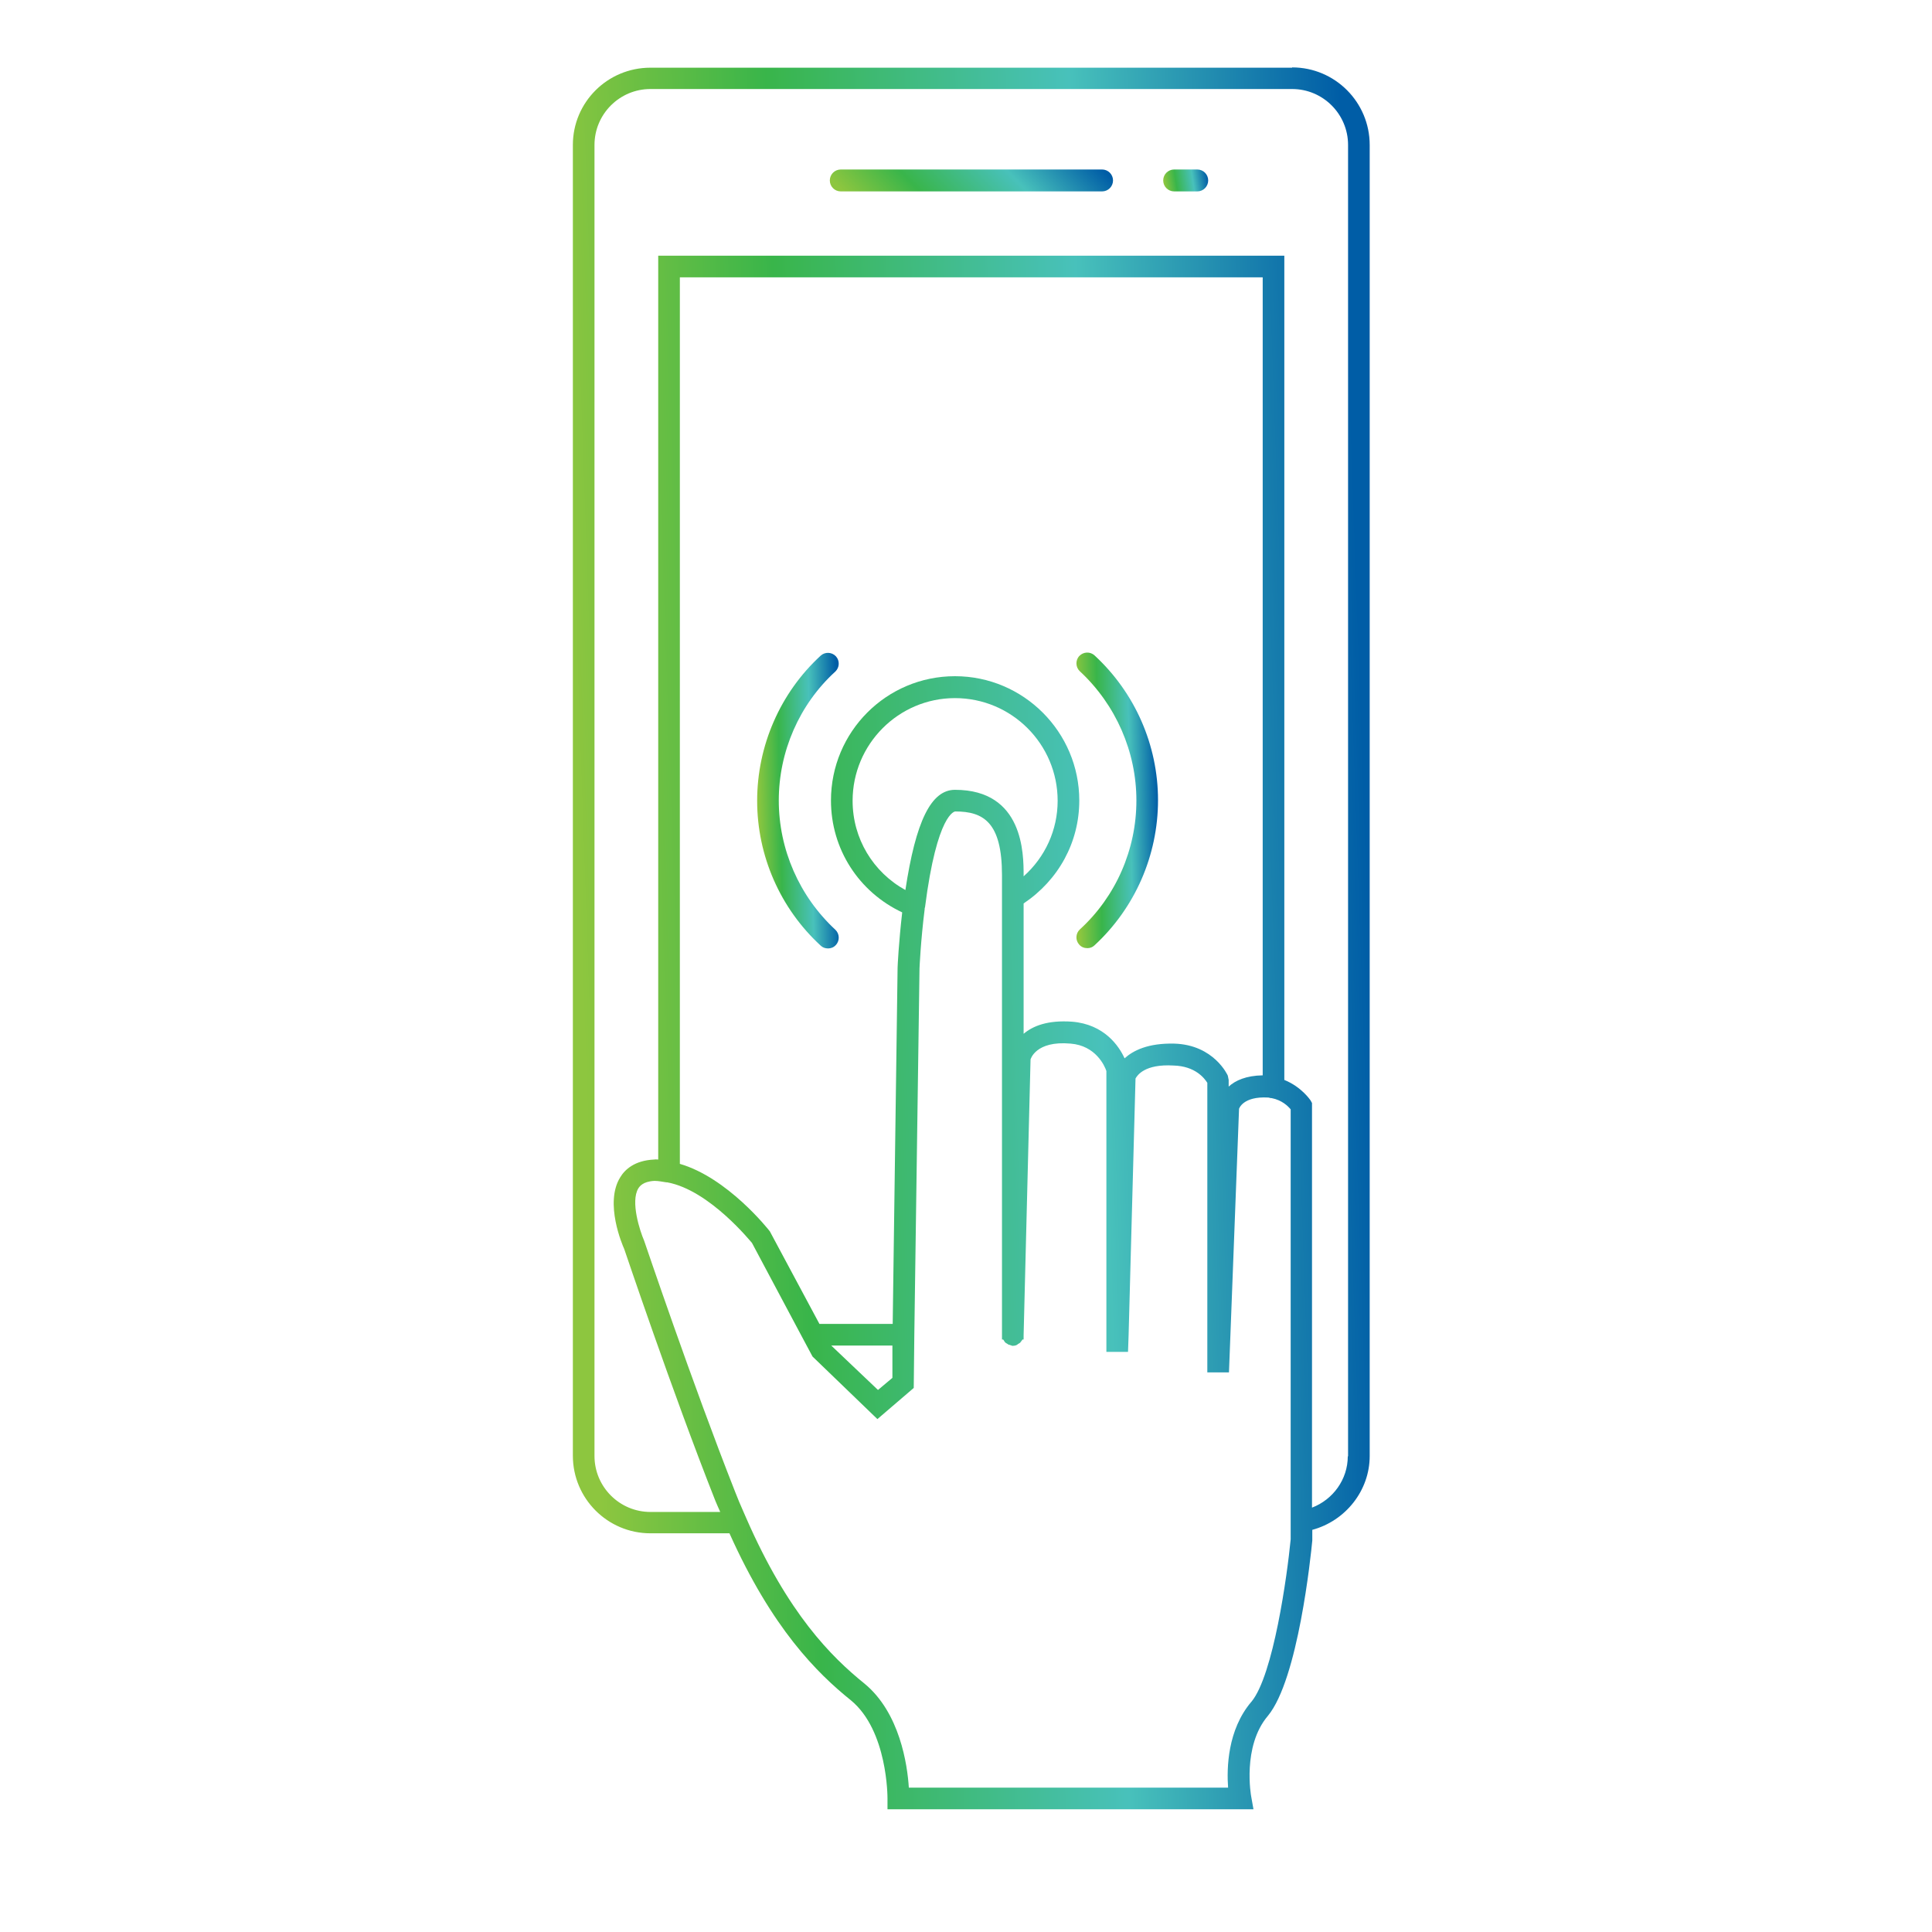 <svg width="140" height="140" viewBox="0 0 140 140" fill="none" xmlns="http://www.w3.org/2000/svg">
<path d="M93.632 4.905H47.133C44.02 4.905 41.512 7.412 41.512 10.505V105.487C41.512 108.58 44.02 111.109 47.133 111.109H52.859C55.952 118.005 59.191 121.223 61.657 123.209C64.332 125.403 64.311 130.251 64.311 130.314V131.108H90.831L90.664 130.168C90.664 130.168 89.995 126.552 91.876 124.337C94.07 121.683 94.99 112.718 95.094 111.631V110.858C97.498 110.21 99.253 108.016 99.253 105.508V10.505C99.253 7.412 96.745 4.884 93.632 4.884V4.905ZM90.664 123.334C88.95 125.361 88.888 128.12 88.992 129.541H65.858C65.754 127.89 65.21 124.107 62.64 121.997C60.236 120.053 57.102 116.939 54.072 110.001L53.862 109.52C53.654 109.061 53.465 108.601 53.277 108.12C50.143 100.179 46.736 90.064 46.673 89.897C46.381 89.228 45.67 87.076 46.256 86.115C46.339 85.989 46.569 85.613 47.426 85.571C47.718 85.571 47.99 85.634 48.283 85.676H48.345C51.438 86.24 54.468 90.064 54.489 90.064L58.23 97.086L58.878 98.298L63.58 102.833L66.213 100.576L66.255 96.731L66.631 70.169C66.631 70.169 66.715 68.184 67.007 65.864C67.007 65.864 67.007 65.823 67.007 65.802C67.007 65.802 67.007 65.781 67.028 65.76C67.906 58.884 69.202 58.801 69.223 58.801C71.271 58.801 72.608 59.595 72.608 63.419V97.065H72.692C72.692 97.065 72.733 97.128 72.754 97.149C72.775 97.191 72.796 97.232 72.838 97.274C72.88 97.316 72.921 97.337 72.963 97.358C73.005 97.379 73.047 97.421 73.089 97.441C73.13 97.441 73.193 97.462 73.235 97.483C73.277 97.483 73.319 97.525 73.381 97.525C73.486 97.525 73.59 97.504 73.674 97.462C73.695 97.462 73.737 97.421 73.757 97.4C73.82 97.358 73.883 97.337 73.925 97.295C73.945 97.274 73.966 97.232 73.987 97.212C74.029 97.17 74.05 97.128 74.092 97.065H74.175V96.752L74.677 76.773C74.677 76.773 75.032 75.394 77.582 75.624C79.4 75.77 80.048 77.233 80.173 77.609V97.964H81.74L81.782 96.773L82.284 78.153C82.409 77.923 82.953 77.087 85.042 77.212C86.61 77.254 87.278 78.132 87.487 78.466V99.448H89.055L89.159 96.773L89.786 80.347C89.786 80.347 90.058 79.427 91.897 79.532C91.96 79.532 92.043 79.573 92.106 79.573C92.106 79.573 92.127 79.573 92.148 79.573C92.9 79.72 93.339 80.159 93.527 80.388V110.252V111.548C93.276 114.16 92.273 121.391 90.685 123.313L90.664 123.334ZM91.5 77.923C90.288 77.944 89.515 78.299 89.034 78.738V78.257L88.971 77.944C88.971 77.944 87.989 75.707 85.084 75.624C83.183 75.582 82.117 76.125 81.49 76.69C81.093 75.812 80.027 74.224 77.686 74.035C75.91 73.91 74.844 74.349 74.175 74.913V65.467C76.704 63.775 78.209 61.037 78.209 58.007C78.209 53.054 74.175 49 69.202 49C64.228 49 60.215 53.033 60.215 58.007C60.215 61.518 62.222 64.631 65.377 66.115C65.126 68.289 65.043 70.023 65.043 70.128L64.688 95.937H59.38L55.785 89.228C55.66 89.061 52.713 85.341 49.265 84.338V20.098H91.5V77.923ZM65.628 64.506C63.267 63.21 61.783 60.765 61.783 58.028C61.783 53.932 65.106 50.588 69.202 50.588C73.298 50.588 76.641 53.911 76.641 58.028C76.641 60.138 75.743 62.103 74.175 63.503V63.419C74.175 61.894 74.175 57.233 69.202 57.233C67.467 57.233 66.359 59.511 65.607 64.506H65.628ZM64.667 97.504V99.845L63.622 100.722L60.236 97.504H64.646H64.667ZM97.665 105.529C97.665 107.201 96.599 108.664 95.073 109.249V79.929L94.969 79.741C94.969 79.741 94.321 78.758 93.067 78.257V18.53H47.697V84.025C47.697 84.025 47.489 84.004 47.405 84.025C45.984 84.088 45.273 84.756 44.939 85.32C43.79 87.18 45.106 90.231 45.232 90.503C45.273 90.608 48.68 100.764 51.835 108.747C51.961 109.04 52.065 109.291 52.191 109.562H47.133C44.897 109.562 43.079 107.744 43.079 105.508V10.505C43.079 8.269 44.897 6.451 47.133 6.451H93.632C95.868 6.451 97.686 8.269 97.686 10.505V105.529H97.665Z" fill="url(#paint0_linear_388_2725)"/>
<path d="M79.86 12.282H60.926C60.487 12.282 60.132 12.637 60.132 13.076C60.132 13.515 60.487 13.87 60.926 13.87H79.86C80.299 13.87 80.654 13.515 80.654 13.076C80.654 12.637 80.299 12.282 79.86 12.282Z" fill="url(#paint1_linear_388_2725)"/>
<path d="M86.756 12.282H85.084C84.645 12.282 84.29 12.637 84.29 13.076C84.29 13.515 84.645 13.87 85.084 13.87H86.756C87.195 13.87 87.55 13.515 87.55 13.076C87.55 12.637 87.195 12.282 86.756 12.282Z" fill="url(#paint2_linear_388_2725)"/>
<path d="M60.007 68.727C60.216 68.727 60.425 68.644 60.571 68.476C60.864 68.163 60.843 67.661 60.529 67.369C57.917 64.945 56.433 61.538 56.433 58.006C56.433 54.475 57.917 51.047 60.529 48.665C60.843 48.372 60.864 47.871 60.571 47.557C60.278 47.244 59.777 47.223 59.463 47.516C56.538 50.211 54.866 54.036 54.866 58.027C54.866 62.019 56.538 65.822 59.463 68.518C59.61 68.664 59.798 68.727 60.007 68.727Z" fill="url(#paint3_linear_388_2725)"/>
<path d="M82.347 58.007C82.347 61.559 80.863 64.966 78.251 67.348C77.937 67.641 77.916 68.142 78.209 68.456C78.355 68.623 78.564 68.707 78.794 68.707C78.982 68.707 79.17 68.644 79.316 68.498C82.242 65.802 83.914 61.977 83.914 57.986C83.914 53.994 82.242 50.191 79.316 47.495C79.003 47.203 78.501 47.223 78.209 47.537C77.916 47.85 77.937 48.352 78.251 48.645C80.863 51.069 82.347 54.475 82.347 58.007Z" fill="url(#paint4_linear_388_2725)"/>
<defs>
<linearGradient id="paint0_linear_388_2725" x1="99.253" y1="67.996" x2="41.581" y2="69.991" gradientUnits="userSpaceOnUse">
<stop stop-color="#005DA6"/>
<stop offset="0.34" stop-color="#48C1BB"/>
<stop offset="0.72" stop-color="#39B54A"/>
<stop offset="0.99" stop-color="#8DC63F"/>
</linearGradient>
<linearGradient id="paint1_linear_388_2725" x1="80.654" y1="13.076" x2="70.153" y2="23.334" gradientUnits="userSpaceOnUse">
<stop stop-color="#005DA6"/>
<stop offset="0.34" stop-color="#48C1BB"/>
<stop offset="0.72" stop-color="#39B54A"/>
<stop offset="0.99" stop-color="#8DC63F"/>
</linearGradient>
<linearGradient id="paint2_linear_388_2725" x1="87.55" y1="13.076" x2="84.367" y2="13.57" gradientUnits="userSpaceOnUse">
<stop stop-color="#005DA6"/>
<stop offset="0.34" stop-color="#48C1BB"/>
<stop offset="0.72" stop-color="#39B54A"/>
<stop offset="0.99" stop-color="#8DC63F"/>
</linearGradient>
<linearGradient id="paint3_linear_388_2725" x1="60.778" y1="58.018" x2="54.868" y2="58.141" gradientUnits="userSpaceOnUse">
<stop stop-color="#005DA6"/>
<stop offset="0.34" stop-color="#48C1BB"/>
<stop offset="0.72" stop-color="#39B54A"/>
<stop offset="0.99" stop-color="#8DC63F"/>
</linearGradient>
<linearGradient id="paint4_linear_388_2725" x1="83.914" y1="57.997" x2="78.004" y2="58.121" gradientUnits="userSpaceOnUse">
<stop stop-color="#005DA6"/>
<stop offset="0.34" stop-color="#48C1BB"/>
<stop offset="0.72" stop-color="#39B54A"/>
<stop offset="0.99" stop-color="#8DC63F"/>
</linearGradient>
</defs>
</svg>

